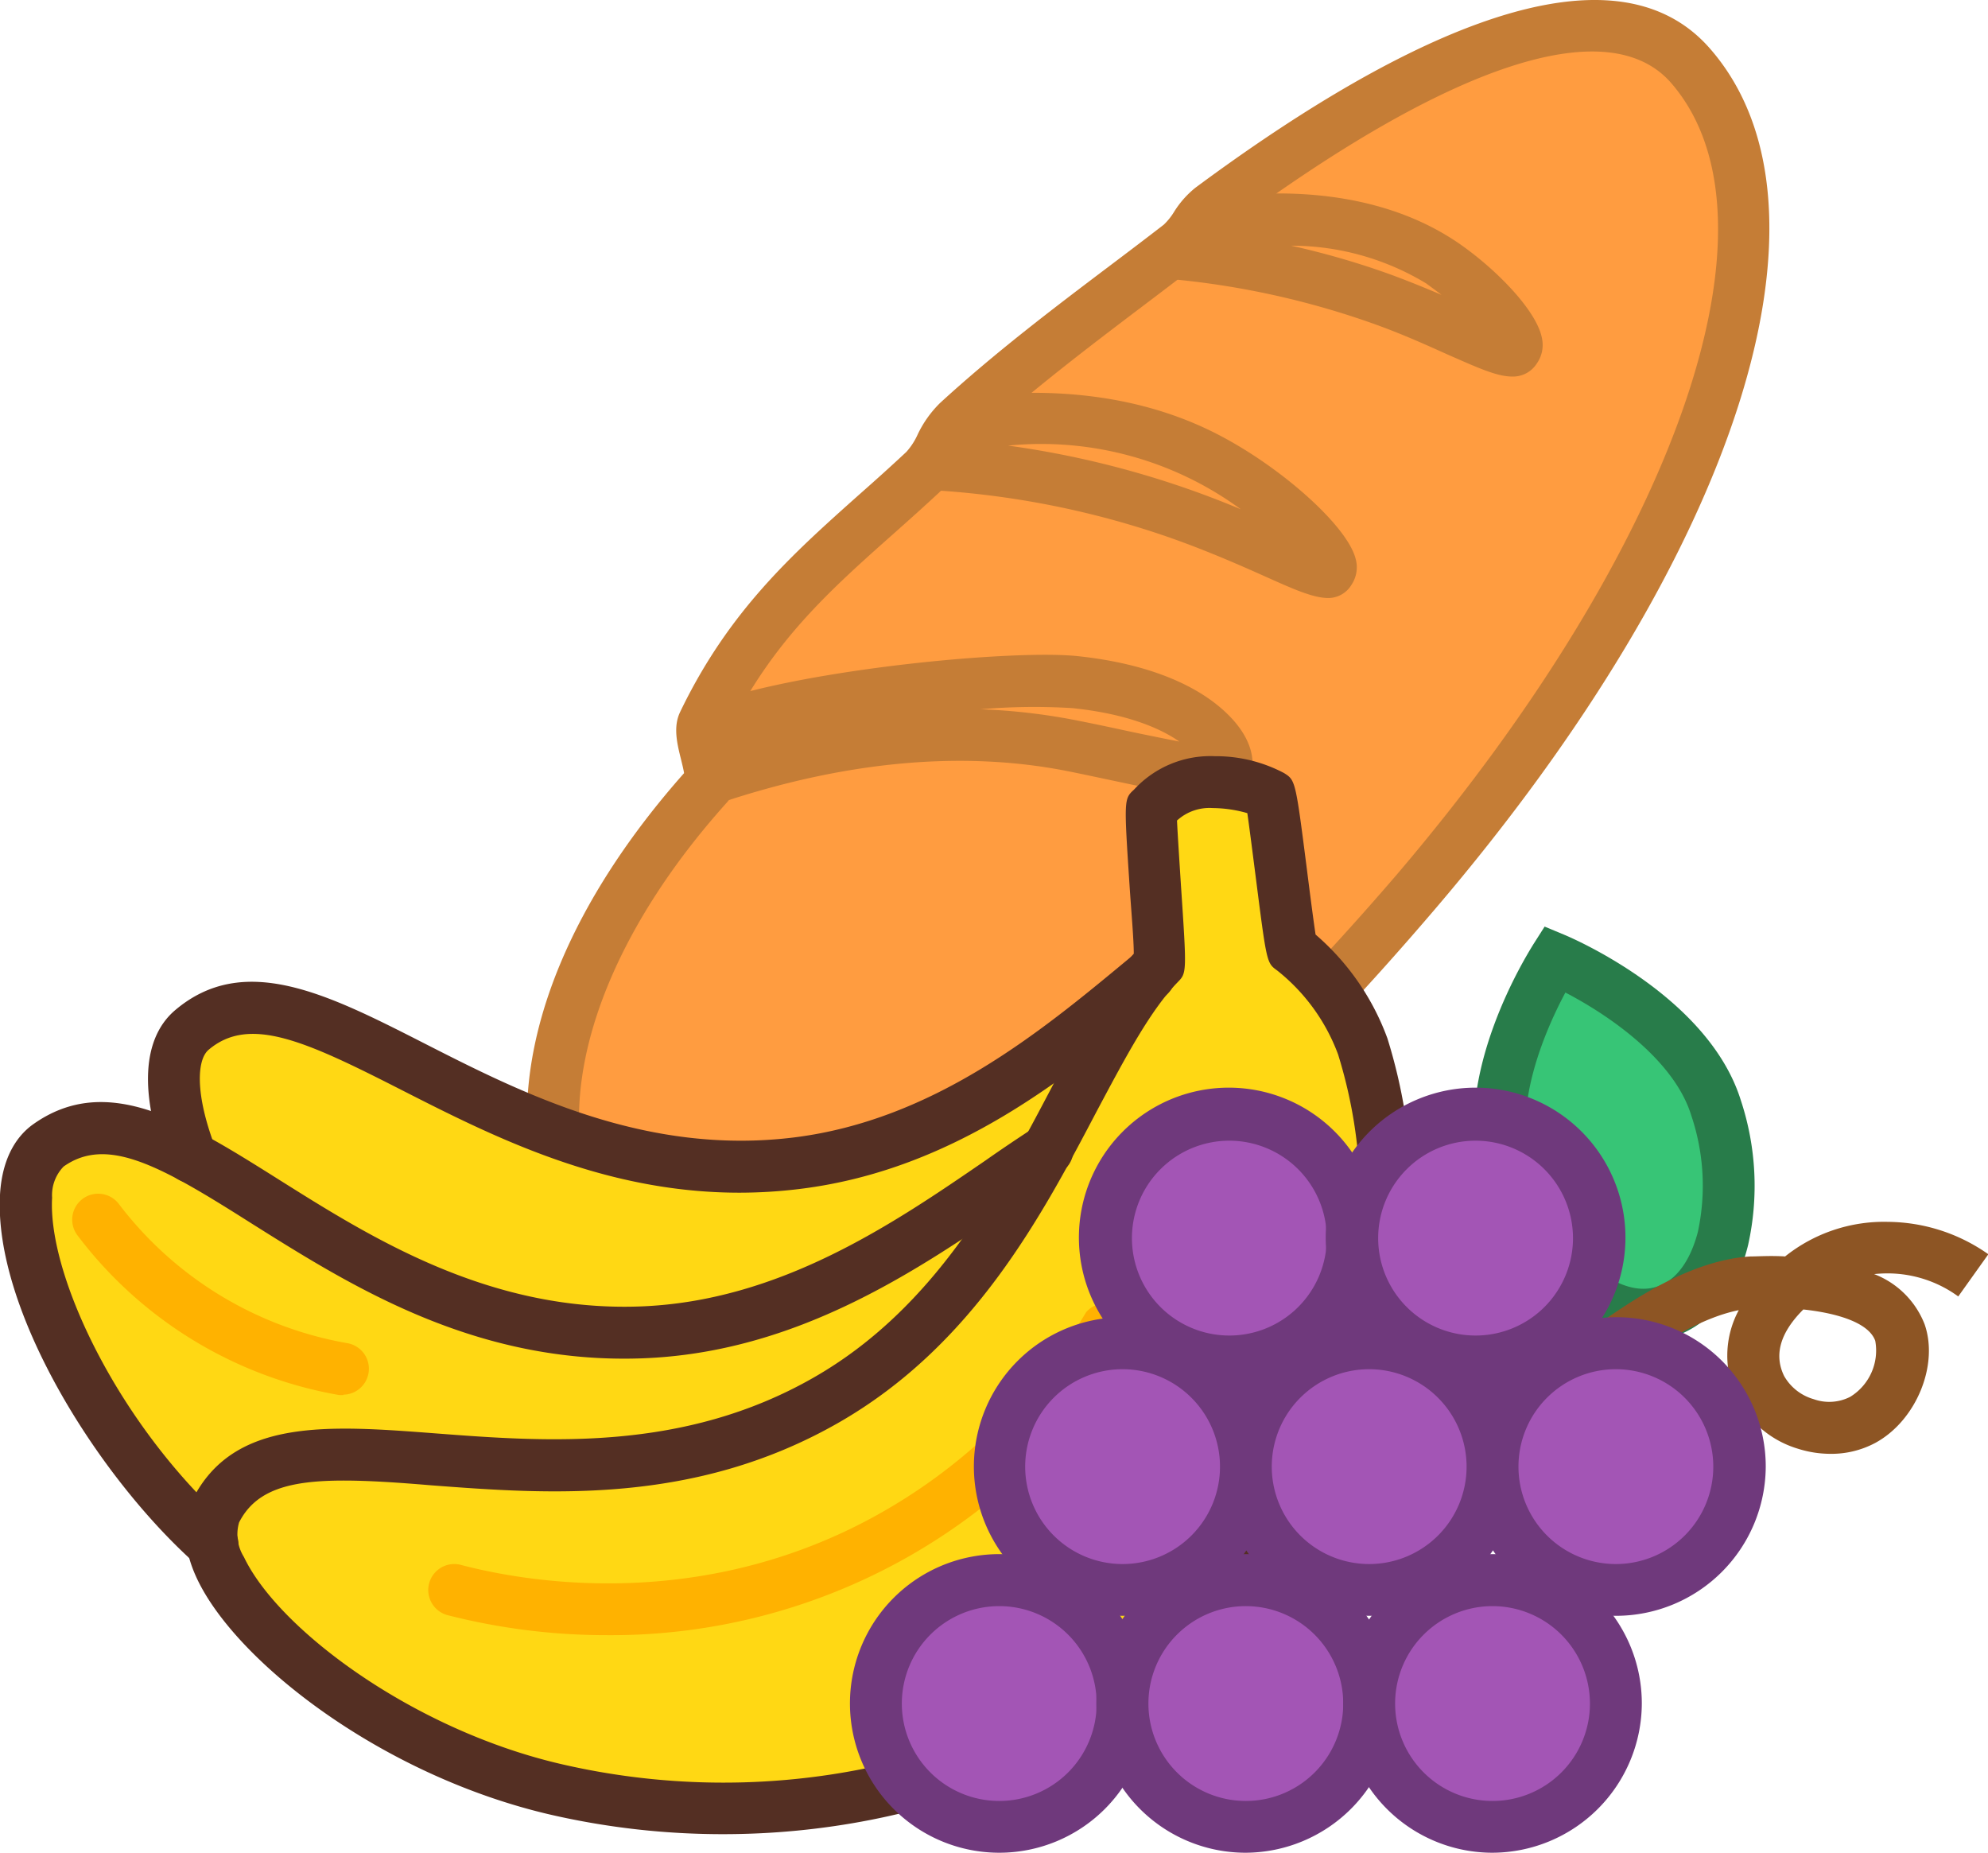 <svg xmlns="http://www.w3.org/2000/svg" viewBox="0 0 172.45 160.7"><defs><style>.cls-1{fill:#ff9c40;}.cls-2{fill:#c57d36;}.cls-3{fill:#ffd814;}.cls-4{fill:#542f23;}.cls-5{fill:#ffb200;}.cls-6{fill:#37c576;}.cls-7{fill:#287c4a;}.cls-8{fill:#8d5524;}.cls-9{fill:#a355b5;}.cls-10{fill:#6f397c;}</style></defs><g id="Layer_2" data-name="Layer 2"><g id="Layer_1-2" data-name="Layer 1"><path class="cls-1" d="M146.63,5.69c11.16,12.79,1.57,41.92-23.83,71.67s-51.27,47.91-67.16,35.8c-11.86-9-10-27.59,5.74-45,.86-1-.93-4.24-.35-5.43,5-10.27,11.81-15,19.13-21.83,1.32-1.24,1.63-3.05,3-4.25,6.29-5.76,13.21-10.67,19.25-15.34,1.11-.86,1.62-2.38,2.71-3.19C123.7,4.24,139.64-2.32,146.63,5.69Z"/><path class="cls-2" d="M67,119.18A20.53,20.53,0,0,1,54.28,115a21.42,21.42,0,0,1-8.44-15.46c-1-10.07,3.85-21.59,13.5-32.48-.05-.34-.18-.84-.26-1.18-.35-1.39-.7-2.84-.08-4.13C63.21,53,68.71,48.09,74.53,42.9c1.34-1.18,2.71-2.41,4.09-3.7a5.87,5.87,0,0,0,1-1.55,9.58,9.58,0,0,1,1.94-2.71c4.84-4.43,9.93-8.28,14.86-12,1.55-1.17,3.07-2.32,4.53-3.45a5.42,5.42,0,0,0,.88-1.09,8.27,8.27,0,0,1,1.87-2.12C119,4.94,139.11-6.35,148.33,4.21,160.39,18,150.82,48,124.51,78.82,101.84,105.38,82,119.18,67,119.18ZM63.17,63.42a11.51,11.51,0,0,0,.28,1.34c.38,1.54.85,3.46-.4,4.85-8.92,9.92-13.56,20.66-12.73,29.46A17,17,0,0,0,57,111.37a16.26,16.26,0,0,0,10.13,3.33c18.53,0,43-26,54-38.8C145.5,47.32,155.3,19.05,144.94,7.17h0C139.51,1,125.83,5.46,106.42,19.88a4.87,4.87,0,0,0-.85,1.06,8.77,8.77,0,0,1-1.84,2.1c-1.47,1.14-3,2.3-4.56,3.48C94.32,30.19,89.31,34,84.63,38.26a5.8,5.8,0,0,0-1,1.53,9.73,9.73,0,0,1-1.92,2.7c-1.41,1.32-2.81,2.57-4.16,3.77C71.87,51.3,67,55.66,63.17,63.42Z"/><path class="cls-2" d="M62.45,69.65,61,65.38l.47-.15-1.66-3.52c7.17-3.4,27.6-5.43,33.66-4.8,6.55.69,10.23,2.7,12.16,4.27,3.31,2.69,3.47,5.34,2.52,6.92-1.1,1.83-2.72,1.49-11.69-.41-1.33-.28-2.63-.56-3.78-.79C83.55,65.08,73.37,66,62.45,69.65Zm22.6-8.13a52.77,52.77,0,0,1,8.52,1c1.17.23,2.5.51,3.84.8s3.3.69,4.89,1c-1.42-1-4.24-2.38-9.28-2.9A54.13,54.13,0,0,0,85.05,61.52Z"/><path class="cls-2" d="M115.22,51.87c-1.29,0-3-.76-5.32-1.8-2.1-.94-5-2.23-8.34-3.41a76.23,76.23,0,0,0-20.79-4.15L81,38c.7,0,1.41.09,2.11.15l-.53-3.54c6-.9,14.84-1.12,22.92,3,5.6,2.85,11.36,8,12.09,10.84a2.73,2.73,0,0,1-.34,2.25A2.35,2.35,0,0,1,115.22,51.87ZM87.45,38.65a80.5,80.5,0,0,1,15.6,3.76c1.66.58,3.19,1.18,4.58,1.76a29.27,29.27,0,0,0-20.18-5.52Z"/><path class="cls-2" d="M131.16,32.66c-1.32,0-3-.78-5.43-1.84-1.81-.81-4-1.82-6.64-2.76a72.27,72.27,0,0,0-17.6-3.86l.42-4.48,2,.21-.46-2.45c4.1-.79,14.53-2,22.73,3.38,3.29,2.17,7.13,6,7.58,8.49a2.79,2.79,0,0,1-.45,2.18A2.44,2.44,0,0,1,131.16,32.66ZM112,21.31a70.07,70.07,0,0,1,8.68,2.52c1.6.59,3.06,1.19,4.37,1.75-.42-.33-.87-.65-1.34-1A22.64,22.64,0,0,0,112,21.31Z"/><polygon class="cls-3" points="96.32 87.63 81.06 97.43 68.13 101.09 55.92 100.64 42.03 95.58 26.09 88.14 21.06 87.33 16.14 89.36 14.9 93.12 15.95 99.73 8.68 97.67 3.93 99.42 2.25 103.12 2.36 108.48 4.9 115.5 9.97 124.22 15.14 130.7 18.32 133.29 20.27 128.63 24.4 126.47 35.01 126.25 53.21 126.9 65.66 124.55 75.62 118.87 81.73 113.64 87.61 105.35 94.25 93.76 96.6 89.15 96.32 87.63"/><path class="cls-3" d="M105.29,67.83c-2.32,0-3.64.69-5.39,2.3-.19.18.88,13.29.69,13.48-7.48,7.71-11.74,28-28.88,37.83-22.79,13.05-46.93-2.3-53,9.59-3.16,6.21,12.3,20.23,29.61,24.19C69.23,160,92,154.09,105.92,139c10.8-11.75,18.14-29.4,12.3-48.17a19.11,19.11,0,0,0-6.12-8.45c-.22-.15-1.69-13.23-1.91-13.37A10.67,10.67,0,0,0,105.29,67.83Z"/><path class="cls-4" d="M62.73,159.09a66.69,66.69,0,0,1-14.88-1.67c-14.65-3.36-27.37-13.26-30.77-20.51-1.53-3.27-1-5.56-.35-6.9,3.57-7,11.69-6.4,21.09-5.68,9.56.73,21.46,1.63,32.77-4.85,10.6-6.06,16.19-16.7,20.68-25.24,2.42-4.6,4.53-8.63,7.08-11.52,0-1.22-.22-3.73-.35-5.67-.51-7.75-.51-7.75.38-8.57a9,9,0,0,1,7-2.89,12.67,12.67,0,0,1,6,1.46c1,.63,1,.63,2,8.45.24,1.91.56,4.38.74,5.56a21.73,21.73,0,0,1,6.23,9c5.31,17,.52,35.88-12.8,50.37C96.59,152.42,80,159.09,62.73,159.09ZM29.82,128.42c-4.69,0-7.64.8-9.08,3.63a3.7,3.7,0,0,0,.42,3c3,6.31,14.79,15.07,27.69,18,20.61,4.72,42.36-1.41,55.41-15.6,12.22-13.29,16.64-30.48,11.81-46a16.68,16.68,0,0,0-5.29-7.28c-.9-.65-.9-.65-1.85-8.09-.24-1.86-.54-4.24-.73-5.55a11,11,0,0,0-3-.44h0a4.17,4.17,0,0,0-3.1,1.08c.06,1.28.22,3.7.34,5.59.51,7.62.51,7.62-.28,8.43-2.38,2.45-4.51,6.48-7,11.15-4.76,9.06-10.69,20.34-22.42,27.06-12.51,7.16-25.17,6.2-35.35,5.43C34.54,128.59,32,128.42,29.82,128.42ZM109,70.87h0Z"/><path class="cls-4" d="M18.44,136.19a2.2,2.2,0,0,1-1.5-.57C8.36,127.94-.55,113.53,0,103.63c.2-3.52,1.69-5.28,2.9-6.13,6.43-4.54,13.32-.2,21.3,4.82s18.19,11.45,31.25,11c12.2-.42,22.1-7.22,30.06-12.68,1.42-1,2.79-1.91,4.11-2.78a2.25,2.25,0,0,1,2.47,3.77c-1.3.85-2.64,1.77-4,2.72-8.44,5.79-18.94,13-32.45,13.47-14.44.5-25.16-6.26-33.8-11.69-7.88-5-12.53-7.63-16.32-4.95a3.56,3.56,0,0,0-1,2.71c-.39,6.69,5.72,19.69,15.42,28.38a2.25,2.25,0,0,1,.17,3.17A2.22,2.22,0,0,1,18.44,136.19Z"/><path class="cls-4" d="M64.14,103.45c-11.81,0-21.43-4.9-29.35-8.93-8.3-4.23-13.16-6.47-16.7-3.46-1,.85-1.2,3.8.59,8.48a2.25,2.25,0,0,1-4.2,1.62c-2.41-6.29-2.16-11.09.7-13.53,6-5.1,13.25-1.4,21.65,2.88S56,100.27,68.94,98.65c12.11-1.53,21.37-9.19,28.8-15.35l.54-.45a2.25,2.25,0,0,1,2.87,3.47l-.54.45c-7.88,6.53-17.69,14.65-31.11,16.34A43.11,43.11,0,0,1,64.14,103.45Z"/><path class="cls-5" d="M52.72,141.83a55.82,55.82,0,0,1-13.91-1.74A2.25,2.25,0,1,1,40,135.74c5.34,1.4,19.33,3.91,33.89-3.19a48.45,48.45,0,0,0,20.33-18.74A2.25,2.25,0,0,1,98,116.13a52.24,52.24,0,0,1-45.32,25.7Z"/><path class="cls-5" d="M29.79,121a2.43,2.43,0,0,1-.38,0A36.2,36.2,0,0,1,6.72,107.15a2.25,2.25,0,0,1,3.59-2.72,31.76,31.76,0,0,0,19.86,12.08,2.25,2.25,0,0,1-.38,4.46Z"/><path class="cls-6" d="M148.88,96.11c2.55,8.2.54,16.12-4.49,17.68s-11.18-3.81-13.73-12,4.22-18.62,4.22-18.62S146.33,87.92,148.88,96.11Z"/><path class="cls-7" d="M142.57,116.32a11.46,11.46,0,0,1-7.46-3.18,23.56,23.56,0,0,1-6.6-10.68c-2.83-9.11,4.18-20,4.48-20.52l1-1.57,1.73.72c.5.21,12.46,5.26,15.29,14.35a23.61,23.61,0,0,1,.63,12.55c-1,4.13-3.39,7-6.6,8A8.5,8.5,0,0,1,142.57,116.32Zm-6.78-30.23c-1.64,3.07-4.63,9.74-3,15a19,19,0,0,0,5.27,8.64c1.14,1,3.4,2.58,5.64,1.88s3.2-3.28,3.58-4.75a19.05,19.05,0,0,0-.57-10.11h0C145.2,91.84,139.36,87.94,135.79,86.09Z"/><path class="cls-8" d="M158.74,126.1a9.31,9.31,0,0,1-2.77-.44,8.74,8.74,0,0,1-5.23-4.3,8.32,8.32,0,0,1,.09-7.72c-3.42.68-7,3.11-8.84,4.35l-.58.39-2.49-3.75.55-.36c2.39-1.63,7.37-5,12.38-5.29.68,0,1.73-.08,3,0a13.74,13.74,0,0,1,8.91-3,15.31,15.31,0,0,1,8.72,2.81l-2.61,3.66a10.41,10.41,0,0,0-6.1-2,11.76,11.76,0,0,0-1.2.06,7.63,7.63,0,0,1,4.38,4.35c1.25,3.57-.75,8.39-4.29,10.3A8.08,8.08,0,0,1,158.74,126.1Zm-2.31-12.52c-2,2-2.57,3.93-1.66,5.78a4.31,4.31,0,0,0,2.56,2,4,4,0,0,0,3.16-.2,4.71,4.71,0,0,0,2.18-4.86C162.1,114.7,159.31,113.89,156.43,113.58Z"/><circle class="cls-9" cx="86.68" cy="147.76" r="10.7"/><path class="cls-10" d="M86.68,160.7a12.95,12.95,0,1,1,12.95-12.94A12.95,12.95,0,0,1,86.68,160.7Zm0-21.39a8.45,8.45,0,1,0,8.45,8.45A8.45,8.45,0,0,0,86.68,139.31Z"/><circle class="cls-9" cx="108.08" cy="147.76" r="10.7"/><path class="cls-10" d="M108.08,160.7A12.95,12.95,0,1,1,121,147.76,13,13,0,0,1,108.08,160.7Zm0-21.39a8.45,8.45,0,1,0,8.44,8.45A8.46,8.46,0,0,0,108.08,139.31Z"/><circle class="cls-9" cx="129.47" cy="147.76" r="10.7"/><path class="cls-10" d="M129.47,160.7a12.95,12.95,0,1,1,12.95-12.94A13,13,0,0,1,129.47,160.7Zm0-21.39a8.45,8.45,0,1,0,8.45,8.45A8.46,8.46,0,0,0,129.47,139.31Z"/><circle class="cls-9" cx="97.38" cy="127.2" r="10.7"/><path class="cls-10" d="M97.38,140.15a12.95,12.95,0,1,1,13-12.94A13,13,0,0,1,97.38,140.15Zm0-21.39a8.45,8.45,0,1,0,8.45,8.45A8.46,8.46,0,0,0,97.38,118.76Z"/><circle class="cls-9" cx="118.77" cy="127.2" r="10.7"/><path class="cls-10" d="M118.77,140.15a12.95,12.95,0,1,1,13-12.94A13,13,0,0,1,118.77,140.15Zm0-21.39a8.45,8.45,0,1,0,8.45,8.45A8.46,8.46,0,0,0,118.77,118.76Z"/><circle class="cls-9" cx="106.65" cy="107.39" r="10.7"/><path class="cls-10" d="M106.65,120.34a13,13,0,1,1,12.94-13A13,13,0,0,1,106.65,120.34Zm0-21.4a8.45,8.45,0,1,0,8.44,8.45A8.46,8.46,0,0,0,106.65,98.94Z"/><circle class="cls-9" cx="128.04" cy="107.39" r="10.7"/><path class="cls-10" d="M128,120.34a13,13,0,1,1,13-13A13,13,0,0,1,128,120.34Zm0-21.4a8.45,8.45,0,1,0,8.45,8.45A8.46,8.46,0,0,0,128,98.94Z"/><circle class="cls-9" cx="140.17" cy="127.2" r="10.7"/><path class="cls-10" d="M140.17,140.15a12.95,12.95,0,1,1,13-12.94A13,13,0,0,1,140.17,140.15Zm0-21.39a8.45,8.45,0,1,0,8.45,8.45A8.46,8.46,0,0,0,140.17,118.76Z"/></g></g></svg>